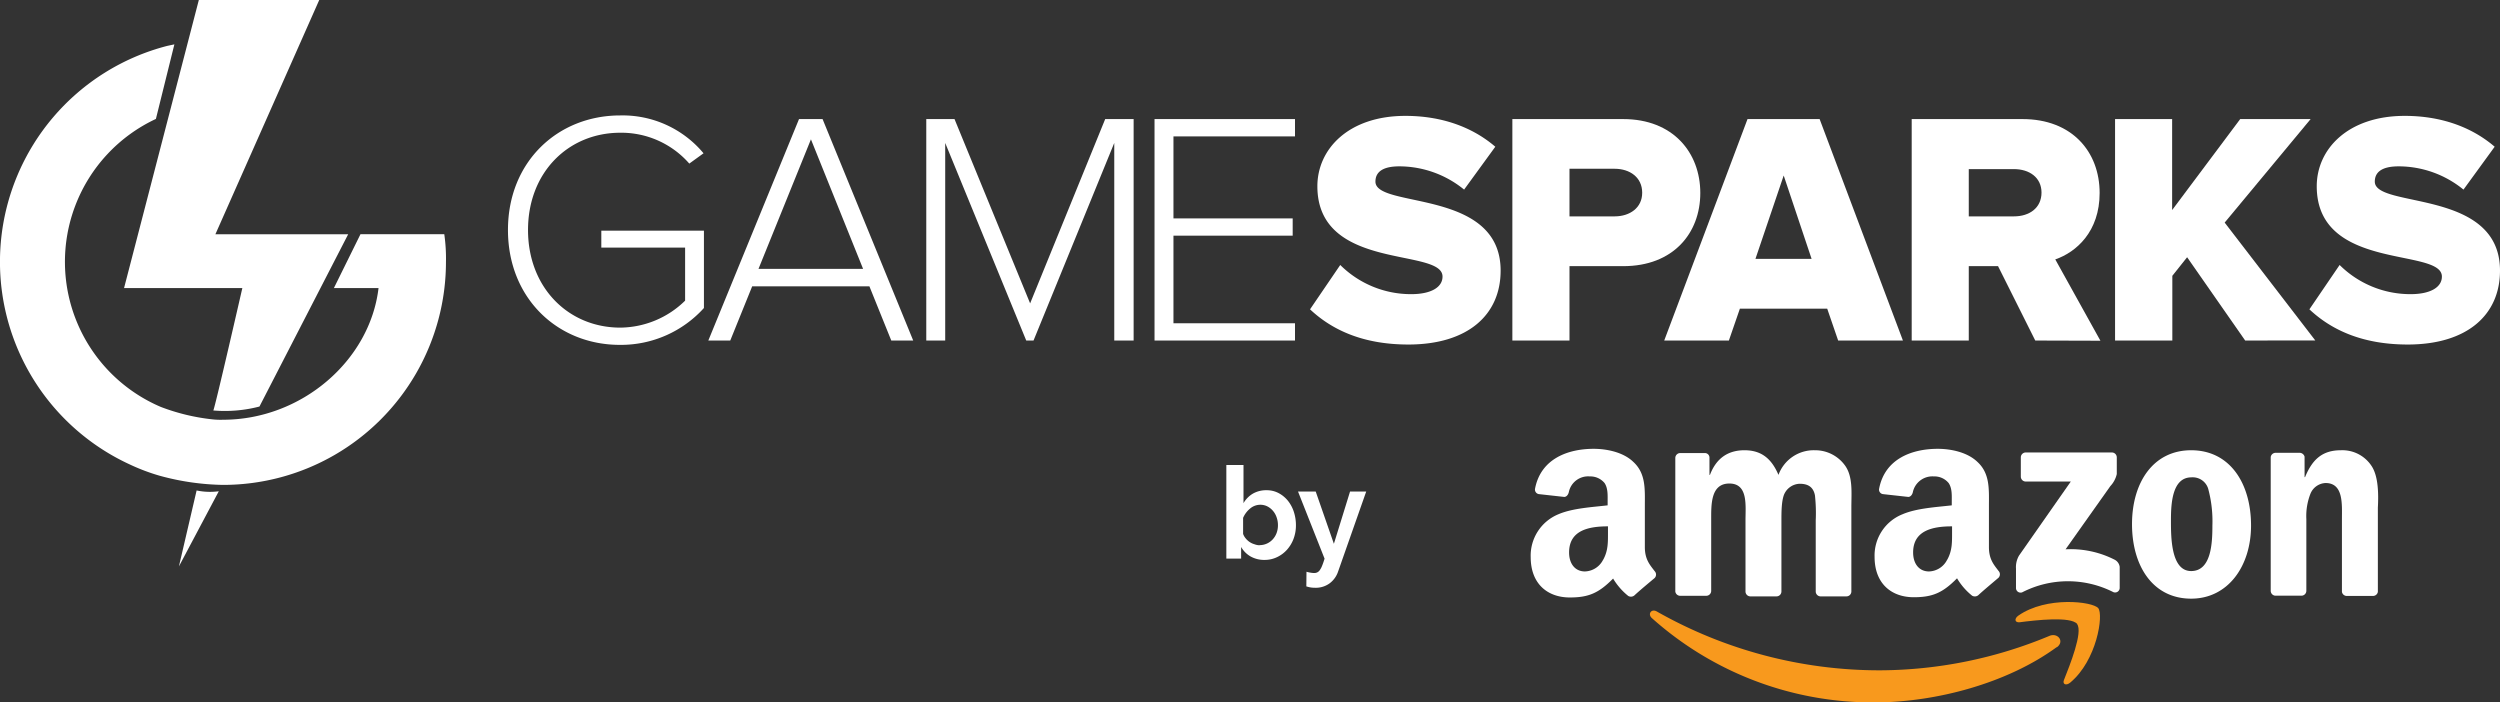 <svg xmlns="http://www.w3.org/2000/svg" viewBox="0 0 507.22 142.51"><rect x="0" y="0" width="507.22" height="142.51" fill="#333333" stroke="none"/><defs><style>.cls-1{fill:#f8991d;}.cls-2{fill:#fff;}</style></defs><title>Asset 62bxg-icon-Partners</title><g id="Layer_2" data-name="Layer 2"><g id="Layer_1-2" data-name="Layer 1"><path id="path8" class="cls-1" d="M417.29,131.29c-10,7.32-24.51,11.22-37,11.22a67.19,67.19,0,0,1-45.13-17.09c-.94-.83-.11-2,1-1.35A91.53,91.53,0,0,0,381.4,136a90.08,90.08,0,0,0,34.44-7c1.66-.67,3.11,1.14,1.45,2.34"></path><path id="path10" class="cls-1" d="M421.45,126.61c-1.3-1.61-8.47-.78-11.69-.36-1,.1-1.14-.73-.26-1.35,5.71-4,15.11-2.86,16.21-1.51S425.45,134,420,138.51c-.83.67-1.61.31-1.24-.57,1.19-3,3.89-9.72,2.65-11.33"></path><path class="cls-2" d="M429.08,113.58a19.61,19.61,0,0,0-10-2.13l9.09-12.83a5.26,5.26,0,0,0,1.3-2.44V92.8a1,1,0,0,0-1-1H411a1,1,0,0,0-1,1v3.9h0a1,1,0,0,0,1,1h9.14l-10.49,15a4.62,4.62,0,0,0-.63,2.65v3.95a.93.93,0,0,0,1.25.88,20.32,20.32,0,0,1,18.49-.05.93.93,0,0,0,1.3-.88V115A1.93,1.93,0,0,0,429.08,113.58Z"></path><path class="cls-2" d="M368.21,91.35a7.62,7.62,0,0,0-7.38,5c-1.45-3.42-3.58-5-6.9-5s-5.72,1.61-7,5h-.1V92.8a.92.92,0,0,0-.93-.88h-5a1,1,0,0,0-1,1V120a1,1,0,0,0,.94.88h5.34a1,1,0,0,0,1-1V105.58c0-3.12-.15-7.48,3.69-7.48s3.27,4.47,3.27,7.48V120a1,1,0,0,0,.94,1h5.35a1,1,0,0,0,1-1V105.58c0-1.56,0-3.85.52-5.2a3.57,3.57,0,0,1,3.16-2.23c1.56,0,2.76.52,3.12,2.34a33.11,33.11,0,0,1,.16,5.09V120a1,1,0,0,0,.93,1h5.3a1,1,0,0,0,1-1V102.88c0-2.91.36-6.24-1.35-8.52A7.46,7.46,0,0,0,368.21,91.35Z"></path><path class="cls-2" d="M444.56,91.35c-7.69,0-12,6.54-12,15s4.21,15.11,12,15.11c7.43,0,12.15-6.54,12.15-14.85C456.71,98.1,452.45,91.35,444.56,91.35Zm0,24.51c-4.16,0-4.1-7.06-4.1-10.39s.26-8.62,4.15-8.62a3.28,3.28,0,0,1,3.48,2.6,25.33,25.33,0,0,1,.78,7.17C448.87,110.15,448.66,115.86,444.56,115.86Z"></path><path class="cls-2" d="M481.18,94.57a7.08,7.08,0,0,0-6.24-3.22c-3.68,0-5.76,1.76-7.27,5.45h-.1V92.65a1.06,1.06,0,0,0-.94-.78H461.7a1,1,0,0,0-1,.88v27.11a1,1,0,0,0,.94,1h5.29a1,1,0,0,0,1-1V105.32a12.41,12.41,0,0,1,.83-5.14A3.47,3.47,0,0,1,471.83,98c3.68,0,3.32,4.37,3.32,7.33v14.75a1,1,0,0,0,.94.83h5.35a1,1,0,0,0,1-.83V103C482.58,100.38,482.58,96.7,481.18,94.57Z"></path><path class="cls-2" d="M403.53,111v-8.2c0-3.48.26-6.7-2.34-9.09-2.08-2-5.45-2.65-8.05-2.65-5,0-10.7,1.87-11.89,8.1a.92.92,0,0,0,.77,1.09l5.15.57c.46,0,.83-.47.93-1a4.06,4.06,0,0,1,4.26-3.16,3.72,3.72,0,0,1,3,1.35c.73,1.09.63,2.54.63,3.84v.68c-3.07.36-7.12.57-10,1.81a9,9,0,0,0-5.66,8.63c0,5.5,3.48,8.2,7.95,8.2,3.79,0,5.87-.88,8.78-3.84a12.9,12.9,0,0,0,3.06,3.53,1.1,1.1,0,0,0,1.25-.1h0c1-.94,3-2.6,4.1-3.54a1,1,0,0,0,0-1.4C404.57,114.62,403.53,113.52,403.53,111Zm-8.47,2.55a4.26,4.26,0,0,1-3.69,2.39c-2,0-3.22-1.56-3.22-3.85,0-4.52,4.05-5.3,7.9-5.3V108C396.05,110,396.1,111.71,395.06,113.58Z"></path><path class="cls-2" d="M333.72,111v-8.2c0-3.48.26-6.7-2.34-9.09-2.07-2-5.45-2.65-8.05-2.65-5,0-10.7,1.87-11.89,8.1a.93.93,0,0,0,.78,1.09l5.14.57c.47,0,.83-.47.94-1a4,4,0,0,1,4.25-3.16,3.74,3.74,0,0,1,3,1.35c.72,1.09.62,2.54.62,3.84v.68c-3.06.36-7.12.57-10,1.81a9.07,9.07,0,0,0-5.61,8.68c0,5.5,3.48,8.2,7.94,8.2,3.79,0,5.87-.88,8.78-3.84a13.13,13.13,0,0,0,3.07,3.53,1.09,1.09,0,0,0,1.24-.1h0c1-.94,3-2.6,4.11-3.53a1,1,0,0,0,0-1.41C334.76,114.62,333.72,113.52,333.72,111Zm-8.46,2.55a4.28,4.28,0,0,1-3.69,2.39c-2,0-3.22-1.56-3.22-3.85,0-4.52,4-5.3,7.89-5.3V108C326.24,110,326.29,111.71,325.26,113.58Z"></path><path class="cls-2" d="M31.63,24.13a32,32,0,0,0,1,58.43,41.64,41.64,0,0,0,10.54,2.53,14.42,14.42,0,0,0,2.08.07c15.87,0,29.79-11.93,31.55-26.71H67.74l5.4-10.94h17a35,35,0,0,1,.34,5.62A45.24,45.24,0,0,1,45.24,98.38a51.32,51.32,0,0,1-12.85-1.86,40.51,40.51,0,0,1-6.17-2.34A45.25,45.25,0,0,1,33.93,9.31L35.38,9Z"></path><path class="cls-2" d="M40.34,0,25.17,58.44l24,0s-5.49,24-5.89,24.84a27.75,27.75,0,0,0,9.36-.8l18-34.95-26.94,0L64.77,0Z"></path><path class="cls-2" d="M36.3,114.92l3.59-15.41a13.22,13.22,0,0,0,4.5.16Z"></path><path class="cls-2" d="M103.06,46.66c0-13.87,10.11-23.24,22.77-23.24a21.37,21.37,0,0,1,16.91,7.68l-2.89,2.09a18.33,18.33,0,0,0-14-6.26c-10.5,0-18.72,8-18.72,19.73s8.22,19.81,18.72,19.81A19,19,0,0,0,139,61V50.23h-17V46.8h20.82V62.49a22.68,22.68,0,0,1-17,7.48C113.17,70,103.06,60.54,103.06,46.66Z"></path><path class="cls-2" d="M180.83,69.09l-4.44-11H152.61l-4.45,11h-4.45l18.4-44.93h4.78l18.39,44.93Zm-16.3-40.82L153.89,54.55h21.22Z"></path><path class="cls-2" d="M226.07,69.09V29L209.69,69.09h-1.48L191.77,29V69.09h-3.84V24.16h5.73L209,61.55l15.23-37.39H230V69.09Z"></path><path class="cls-2" d="M234.24,69.09V24.16h28.5v3.51H238.08V44.31h24.19v3.5H238.08V65.59h24.66v3.5Z"></path><path class="cls-2" d="M265.79,62.76l6.13-9a20.35,20.35,0,0,0,14.42,5.92c3.9,0,6.33-1.34,6.33-3.57,0-5.92-25.39-1-25.39-18.32,0-7.54,6.32-14.28,17.85-14.28,7.2,0,13.47,2.16,18.25,6.26l-6.33,8.7a20.81,20.81,0,0,0-13.14-4.72c-3.37,0-4.85,1.14-4.85,3.1,0,5.52,25.4,1.34,25.4,18.05,0,9-6.67,15-18.73,15C276.64,69.9,270.3,67,265.79,62.76Z"></path><path class="cls-2" d="M306.84,69.09V24.16h22.5c10.11,0,15.63,6.81,15.63,15S339.45,54,329.34,54H318.43V69.09Zm26.34-30c0-3.1-2.5-4.85-5.59-4.85h-9.16V43.9h9.16C330.68,43.9,333.18,42.15,333.18,39.12Z"></path><path class="cls-2" d="M372.94,69.09l-2.22-6.46H353l-2.23,6.46H337.65l16.9-44.93h14.63l16.9,44.93ZM361.89,35.61l-5.73,16.91h11.39Z"></path><path class="cls-2" d="M412.93,69.09,405.38,54h-5.94V69.09H387.86V24.16h22.5c10,0,15.63,6.61,15.63,15,0,7.81-4.72,12-9,13.47l9.16,16.5Zm1.27-30c0-3.1-2.49-4.78-5.59-4.78h-9.17V43.9h9.17C411.71,43.9,414.2,42.22,414.2,39.05Z"></path><path class="cls-2" d="M455.52,69.09l-11.78-16.9-3,3.77V69.09H429.12V24.16H440.7V42.62l13.81-18.46H468.8l-17.44,21,18.38,23.91Z"></path><path class="cls-2" d="M468.55,62.76l6.13-9a20.36,20.36,0,0,0,14.41,5.92c3.91,0,6.34-1.34,6.34-3.57,0-5.92-25.39-1-25.39-18.32,0-7.54,6.33-14.28,17.85-14.28,7.2,0,13.47,2.16,18.25,6.26l-6.33,8.7a20.81,20.81,0,0,0-13.14-4.72c-3.37,0-4.85,1.14-4.85,3.1,0,5.52,25.4,1.34,25.4,18.05,0,9-6.67,15-18.73,15C479.4,69.9,473.06,67,468.55,62.76Z"></path><path class="cls-2" d="M256.52,113.6a5.61,5.61,0,0,1-2.79-.7,5.16,5.16,0,0,1-1.92-1.93v2.37h-3v-19h3.48v7.75a5.31,5.31,0,0,1,1.91-1.94,5.42,5.42,0,0,1,2.77-.69,5.14,5.14,0,0,1,2.42.57,6.1,6.1,0,0,1,1.89,1.54,7.11,7.11,0,0,1,1.22,2.26,8.77,8.77,0,0,1,.43,2.73,7.72,7.72,0,0,1-.48,2.75,7.06,7.06,0,0,1-1.34,2.23,6.35,6.35,0,0,1-2,1.49A5.8,5.8,0,0,1,256.52,113.6Zm-1-3a3.56,3.56,0,0,0,1.53-.32,3.63,3.63,0,0,0,1.19-.87,3.94,3.94,0,0,0,.77-1.28,4.41,4.41,0,0,0,.27-1.56,4.64,4.64,0,0,0-.26-1.58,3.93,3.93,0,0,0-.74-1.33,3.69,3.69,0,0,0-1.13-.91,3.11,3.11,0,0,0-1.43-.34,3.2,3.2,0,0,0-2.09.77,5,5,0,0,0-1.42,1.89v3.25a2.9,2.9,0,0,0,.54.93,3.6,3.6,0,0,0,.79.72,3.55,3.55,0,0,0,1,.46A3.12,3.12,0,0,0,255.56,110.63Z"></path><path class="cls-2" d="M265.07,116a5.81,5.81,0,0,0,.86.19,4,4,0,0,0,.7.07,1.41,1.41,0,0,0,.62-.13,1.32,1.32,0,0,0,.52-.46,3.8,3.8,0,0,0,.47-.89c.16-.38.32-.86.5-1.43l-5.39-13.63h3.59l3.69,10.61,3.28-10.61h3.28L271.47,116a4.91,4.91,0,0,1-1.69,2.34,4.75,4.75,0,0,1-3,.91,6,6,0,0,1-.84-.06,6.53,6.53,0,0,1-.9-.22Z"></path></g></g></svg>